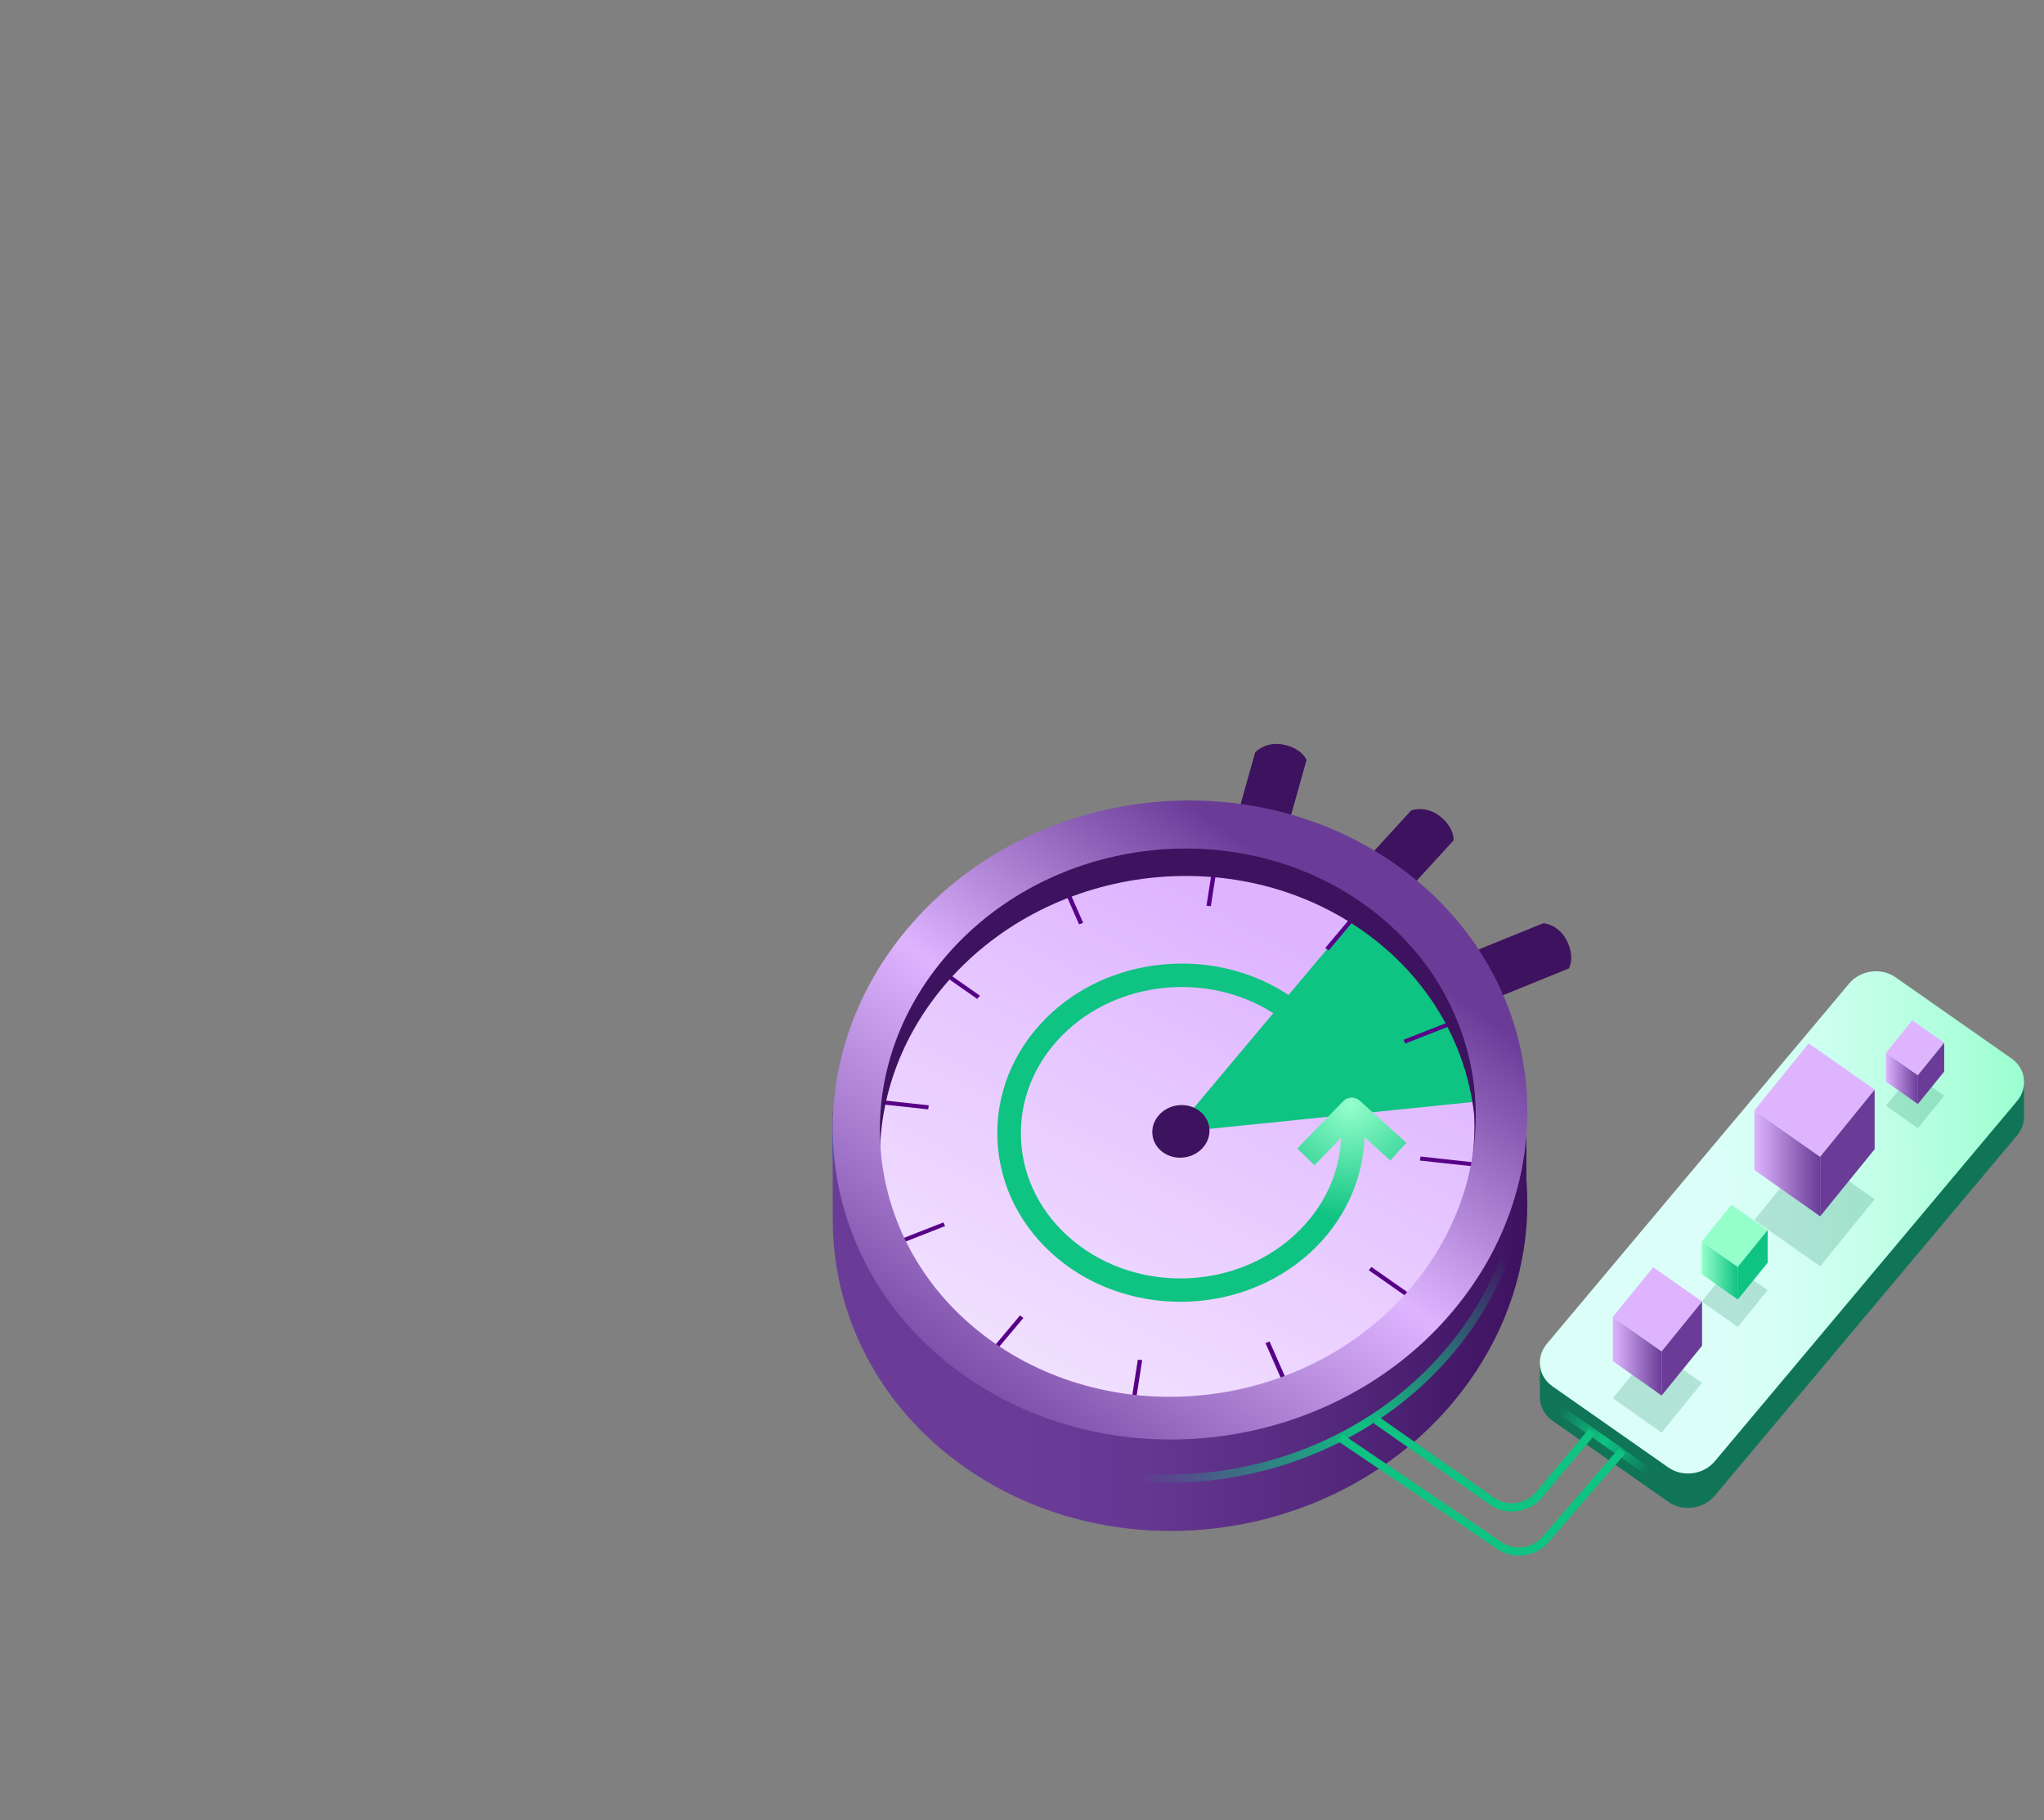 <svg width="621" height="553" viewBox="0 0 621 553" fill="none" xmlns="http://www.w3.org/2000/svg">
<rect x="0" y="0" width="621" height="553" fill="#808080" stroke="none"/>
<path d="M463.74 372.84C464.13 367.99 464.13 363.14 463.74 358.33V330.27L456.87 330.51C450.27 315.02 439.18 301.01 423.81 290.24C378.03 258.19 311.69 267.04 275.63 310.01C268.43 318.59 262.98 327.89 259.24 337.53L253 337.75V370.45C252.97 399.2 266.77 427.33 293.23 445.86C339.01 477.91 405.35 469.06 441.41 426.09C454.89 410.02 462.23 391.46 463.74 372.84ZM286.73 319.07C317.67 282.2 374.58 274.61 413.85 302.11C425.18 310.05 433.8 320.04 439.6 331.13L275.14 336.97C278.13 330.74 281.98 324.72 286.73 319.07Z" fill="url(#paint0_linear_1079_2243)"/>
<path d="M292.45 429.96C338.23 462.01 404.57 453.16 440.63 410.19C454.11 394.12 461.45 375.56 462.96 356.94M285.95 303.17C316.89 266.3 373.8 258.71 413.07 286.21C424.4 294.15 433.02 304.14 438.82 315.23L274.36 321.07C277.35 314.84 281.2 308.82 285.95 303.17Z" stroke="url(#paint1_radial_1079_2243)" stroke-width="2.5" stroke-miterlimit="10"/>
<path d="M428.33 394.45C397.05 431.73 339.49 439.41 299.77 411.6C260.05 383.79 253.21 331.02 284.5 293.74C315.78 256.46 373.34 248.78 413.06 276.59C452.78 304.4 459.61 357.17 428.33 394.45Z" fill="url(#paint2_linear_1079_2243)"/>
<path d="M413.06 276.58L356.41 344.09L454.4 334.09V371.38L447.41 317.42L428.25 287.02L413.06 276.58Z" fill="#0FC382"/>
<path d="M426.93 317.029L426.44 315.899L441.29 310.079L441.79 311.209L426.93 317.029Z" fill="#570087"/>
<path d="M431.38 352.589L431.58 351.369L447.41 353.099L447.22 354.319L431.38 352.589Z" fill="#570087"/>
<path d="M415.85 385.91L416.67 384.92L429.24 393.72L428.41 394.71L415.85 385.91Z" fill="#570087"/>
<path d="M384.48 408.05L385.72 407.56L391.66 421.08L390.42 421.57L384.48 408.05Z" fill="#570087"/>
<path d="M345.69 413.079L347.02 413.229L344.73 427.839L343.4 427.699L345.69 413.079Z" fill="#570087"/>
<path d="M309.88 399.659L310.93 400.399L301.03 412.189L299.98 411.459L309.88 399.659Z" fill="#570087"/>
<path d="M286.63 371.38L287.12 372.51L272.27 378.32L271.77 377.2L286.63 371.38Z" fill="#570087"/>
<path d="M282.18 335.81L281.99 337.04L266.15 335.31L266.34 334.09L282.18 335.81Z" fill="#570087"/>
<path d="M297.72 302.499L296.89 303.479L284.32 294.679L285.15 293.699L297.72 302.499Z" fill="#570087"/>
<path d="M329.08 280.36L327.84 280.84L321.91 267.32L323.15 266.84L329.08 280.36Z" fill="#570087"/>
<path d="M367.87 275.32L366.55 275.18L368.83 260.56L370.16 260.71L367.87 275.32Z" fill="#570087"/>
<path d="M403.68 288.75L402.63 288.01L412.53 276.22L413.58 276.95L403.68 288.75Z" fill="#570087"/>
<path d="M422.77 275.94L409.84 266.89L428.71 246.24C429.86 245.79 433.45 245.12 436.98 247.63C440.23 249.94 441.68 252.9 441.63 255.29L422.76 275.94H422.77Z" fill="#3D125F"/>
<path d="M450.76 304.74L442.98 291.01L468.89 280.48C470.13 280.57 473.65 281.51 475.76 285.29C477.71 288.77 477.73 292.07 476.67 294.21L450.76 304.74Z" fill="#3D125F"/>
<path d="M389.38 257.8L373.76 255.52L381.34 228.6C382.17 227.68 385.07 225.47 389.36 226.12C393.3 226.72 395.92 228.72 396.96 230.87L389.38 257.79V257.8Z" fill="#3D125F"/>
<path d="M463.87 340.71C462.25 313.91 448.58 288.14 423.8 270.79C378.03 238.74 311.69 247.59 275.63 290.57C262.63 306.05 255.35 323.86 253.48 341.8L267.51 356.98C266.11 337.23 272.34 316.77 286.73 299.62C317.67 262.75 374.58 255.16 413.85 282.66C437.78 299.42 449.64 325.34 448.25 351.37L463.87 340.71Z" fill="#3D125F"/>
<path d="M260.36 341.08H253V352.25H260.36V341.08Z" fill="#4252CB"/>
<path d="M423.81 262.46C378.03 230.41 311.69 239.26 275.63 282.23C239.57 325.21 247.45 386.03 293.23 418.08C339.01 450.13 405.35 441.28 441.41 398.31C477.47 355.34 469.59 294.51 423.81 262.46ZM301.83 407.83C262.56 380.33 255.8 328.15 286.73 291.29C317.67 254.42 374.58 246.83 413.85 274.33C453.12 301.83 459.88 354.01 428.95 390.88C398.01 427.75 341.1 435.34 301.83 407.84V407.83Z" fill="url(#paint3_linear_1079_2243)"/>
<path d="M365.6 348.51C362.63 352.05 357.17 352.78 353.4 350.14C349.63 347.5 348.98 342.49 351.95 338.95C354.92 335.41 360.38 334.68 364.15 337.32C367.92 339.96 368.57 344.97 365.6 348.51Z" fill="#3D125F"/>
<path d="M427.27 347.18L413.12 334.4C411.66 333.08 409.43 333.16 408.06 334.57L394.13 348.93L399.36 354.01L407.43 345.7C406.99 356.77 402.03 367.26 393.2 375.32C374.1 392.76 343.14 392.77 324.17 375.33C315.11 367 310.14 355.95 310.16 344.22C310.18 332.42 315.24 321.3 324.42 312.92C341.61 297.22 369.1 295.46 388.36 308.83L392.44 302.95C370.51 287.72 339.19 289.74 319.59 307.63C308.92 317.38 303.02 330.37 303 344.2C302.98 357.96 308.78 370.89 319.33 380.59C330.14 390.53 344.37 395.5 358.63 395.5C372.88 395.5 387.15 390.53 398.03 380.59C408.26 371.25 414.12 358.61 414.58 345.53L422.39 352.59L427.28 347.18H427.27Z" fill="url(#paint4_radial_1079_2243)"/>
<path d="M614.93 338.45V327.98L607.56 332.62L575.91 310.46C571.55 307.41 565.24 308.25 561.81 312.34L473.4 417.7L467.83 414.02V424.54C467.83 424.59 467.83 424.64 467.83 424.69V425.21H467.87C468.09 427.67 469.38 430.01 471.65 431.61L506.88 456.28C511.24 459.33 517.55 458.49 520.98 454.4L612.81 344.96C614.44 343.01 615.12 340.69 614.92 338.45H614.93Z" fill="#107557"/>
<path d="M611.14 321.59L575.91 296.92C571.55 293.87 565.24 294.71 561.81 298.8L469.98 408.24C466.55 412.33 467.3 418.12 471.65 421.17L506.88 445.84C511.24 448.89 517.55 448.05 520.98 443.96L612.81 334.52C616.24 330.43 615.49 324.64 611.14 321.59Z" fill="url(#paint5_linear_1079_2243)"/>
<path d="M418.15 431.46L453.38 456.13C457.74 459.18 464.05 458.34 467.48 454.25L483.76 434.85" stroke="#0FC382" stroke-width="2.5" stroke-miterlimit="10"/>
<path d="M407.11 436.74L455.5 469.53C459.86 472.58 466.17 471.74 469.6 467.65L492.87 440.74" stroke="#0FC382" stroke-width="2.5" stroke-miterlimit="10"/>
<path d="M472.11 427.02L507.07 451.46" stroke="url(#paint6_radial_1079_2243)" stroke-width="2.5" stroke-miterlimit="10"/>
<g style="mix-blend-mode:multiply" opacity="0.2">
<path d="M517.116 420.122L504.842 435.253L490 424.807L502.251 409.699L517.116 420.122Z" fill="#107557"/>
</g>
<path d="M504.842 410.553V423.984L490 413.526V400.096L504.842 410.553Z" fill="url(#paint7_linear_1079_2243)"/>
<path d="M517.116 395.423L504.842 410.542L490 400.096L502.251 385L517.116 395.423Z" fill="#DEB4FF"/>
<path d="M517.116 395.424V408.854L513.645 413.123L504.831 423.985V410.555L504.842 410.543L517.116 395.424Z" fill="#6A3C98"/>
<g style="mix-blend-mode:multiply" opacity="0.2">
<path d="M590.684 332.906L582.679 342.774L573 335.961L580.989 326.108L590.684 332.906Z" fill="#107557"/>
</g>
<path d="M582.679 326.665V335.424L573 328.604V319.845L582.679 326.665Z" fill="url(#paint8_linear_1079_2243)"/>
<path d="M590.684 316.797L582.679 326.658L573 319.845L580.989 310L590.684 316.797Z" fill="#DEB4FF"/>
<path d="M590.684 316.799V325.558L588.421 328.342L582.672 335.426V326.667L582.68 326.659L590.684 316.799Z" fill="#6A3C98"/>
<g style="mix-blend-mode:multiply" opacity="0.2">
<path d="M569.547 364.339L553.004 384.733L533 370.654L549.512 350.291L569.547 364.339Z" fill="#107557"/>
</g>
<path d="M553.004 351.442V369.544L533 355.449V337.347L553.004 351.442Z" fill="url(#paint9_linear_1079_2243)"/>
<path d="M569.547 331.048L553.004 351.427L533 337.347L549.512 317L569.547 331.048Z" fill="#DEB4FF"/>
<path d="M569.548 331.051V349.153L564.87 354.906L552.989 369.547V351.445L553.005 351.429L569.548 331.051Z" fill="#6A3C98"/>
<g style="mix-blend-mode:multiply" opacity="0.2">
<path d="M537.041 391.959L527.97 403.142L517 395.421L526.055 384.255L537.041 391.959Z" fill="#107557"/>
</g>
<path d="M527.97 384.888V394.815L517 387.086V377.159L527.97 384.888Z" fill="url(#paint10_linear_1079_2243)"/>
<path d="M537.041 373.704L527.97 384.879L517 377.158L526.055 366L537.041 373.704Z" fill="#95FFCC"/>
<path d="M537.042 373.704V383.631L534.477 386.786L527.962 394.814V384.888L527.97 384.879L537.042 373.704Z" fill="#0FC382"/>
<defs>
<linearGradient id="paint0_linear_1079_2243" x1="253" y1="368.06" x2="464.03" y2="368.06" gradientUnits="userSpaceOnUse">
<stop offset="0.27" stop-color="#6A3C98"/>
<stop offset="0.45" stop-color="#653791"/>
<stop offset="0.69" stop-color="#562A7F"/>
<stop offset="0.97" stop-color="#401462"/>
<stop offset="1" stop-color="#3D125F"/>
</linearGradient>
<radialGradient id="paint1_radial_1079_2243" cx="0" cy="0" r="1" gradientUnits="userSpaceOnUse" gradientTransform="translate(414.5 435.5) rotate(-52.964) scale(68.9 72.374)">
<stop stop-color="#0FC382"/>
<stop offset="1" stop-color="#0FC382" stop-opacity="0"/>
</radialGradient>
<linearGradient id="paint2_linear_1079_2243" x1="415.47" y1="231.57" x2="289.99" y2="470.65" gradientUnits="userSpaceOnUse">
<stop offset="0.22" stop-color="#DEB4FF"/>
<stop offset="0.43" stop-color="#E6C6FF"/>
<stop offset="0.78" stop-color="#F1E0FF"/>
<stop offset="0.99" stop-color="#F6EAFF"/>
</linearGradient>
<linearGradient id="paint3_linear_1079_2243" x1="287.79" y1="438.46" x2="406.45" y2="273.73" gradientUnits="userSpaceOnUse">
<stop stop-color="#6A3C98"/>
<stop offset="0.57" stop-color="#DEB4FF"/>
<stop offset="0.99" stop-color="#6A3C98"/>
</linearGradient>
<radialGradient id="paint4_radial_1079_2243" cx="0" cy="0" r="1" gradientUnits="userSpaceOnUse" gradientTransform="translate(410.35 335.57) scale(34.96)">
<stop stop-color="#95FFCC"/>
<stop offset="1" stop-color="#0FC382"/>
</radialGradient>
<linearGradient id="paint5_linear_1079_2243" x1="483.478" y1="381.483" x2="622.24" y2="377.321" gradientUnits="userSpaceOnUse">
<stop offset="0.27" stop-color="#DBFFF8"/>
<stop offset="0.43" stop-color="#D4FFF4"/>
<stop offset="0.64" stop-color="#C2FFE8"/>
<stop offset="0.88" stop-color="#A5FFD6"/>
<stop offset="1" stop-color="#95FFCC"/>
</linearGradient>
<radialGradient id="paint6_radial_1079_2243" cx="0" cy="0" r="1" gradientUnits="userSpaceOnUse" gradientTransform="translate(487.5 437.5) rotate(32.735) scale(16.643 23.807)">
<stop stop-color="#0FC382"/>
<stop offset="1" stop-color="#0FC382" stop-opacity="0"/>
</radialGradient>
<linearGradient id="paint7_linear_1079_2243" x1="490" y1="412.034" x2="504.842" y2="412.034" gradientUnits="userSpaceOnUse">
<stop stop-color="#DEB4FF"/>
<stop offset="1" stop-color="#6A3C98"/>
</linearGradient>
<linearGradient id="paint8_linear_1079_2243" x1="573" y1="327.63" x2="582.679" y2="327.63" gradientUnits="userSpaceOnUse">
<stop stop-color="#DEB4FF"/>
<stop offset="1" stop-color="#6A3C98"/>
</linearGradient>
<linearGradient id="paint9_linear_1079_2243" x1="533" y1="353.437" x2="553.004" y2="353.437" gradientUnits="userSpaceOnUse">
<stop stop-color="#DEB4FF"/>
<stop offset="1" stop-color="#6A3C98"/>
</linearGradient>
<linearGradient id="paint10_linear_1079_2243" x1="517" y1="385.983" x2="527.97" y2="385.983" gradientUnits="userSpaceOnUse">
<stop stop-color="#95FFCC"/>
<stop offset="1" stop-color="#0FC382"/>
</linearGradient>
</defs>
</svg>
